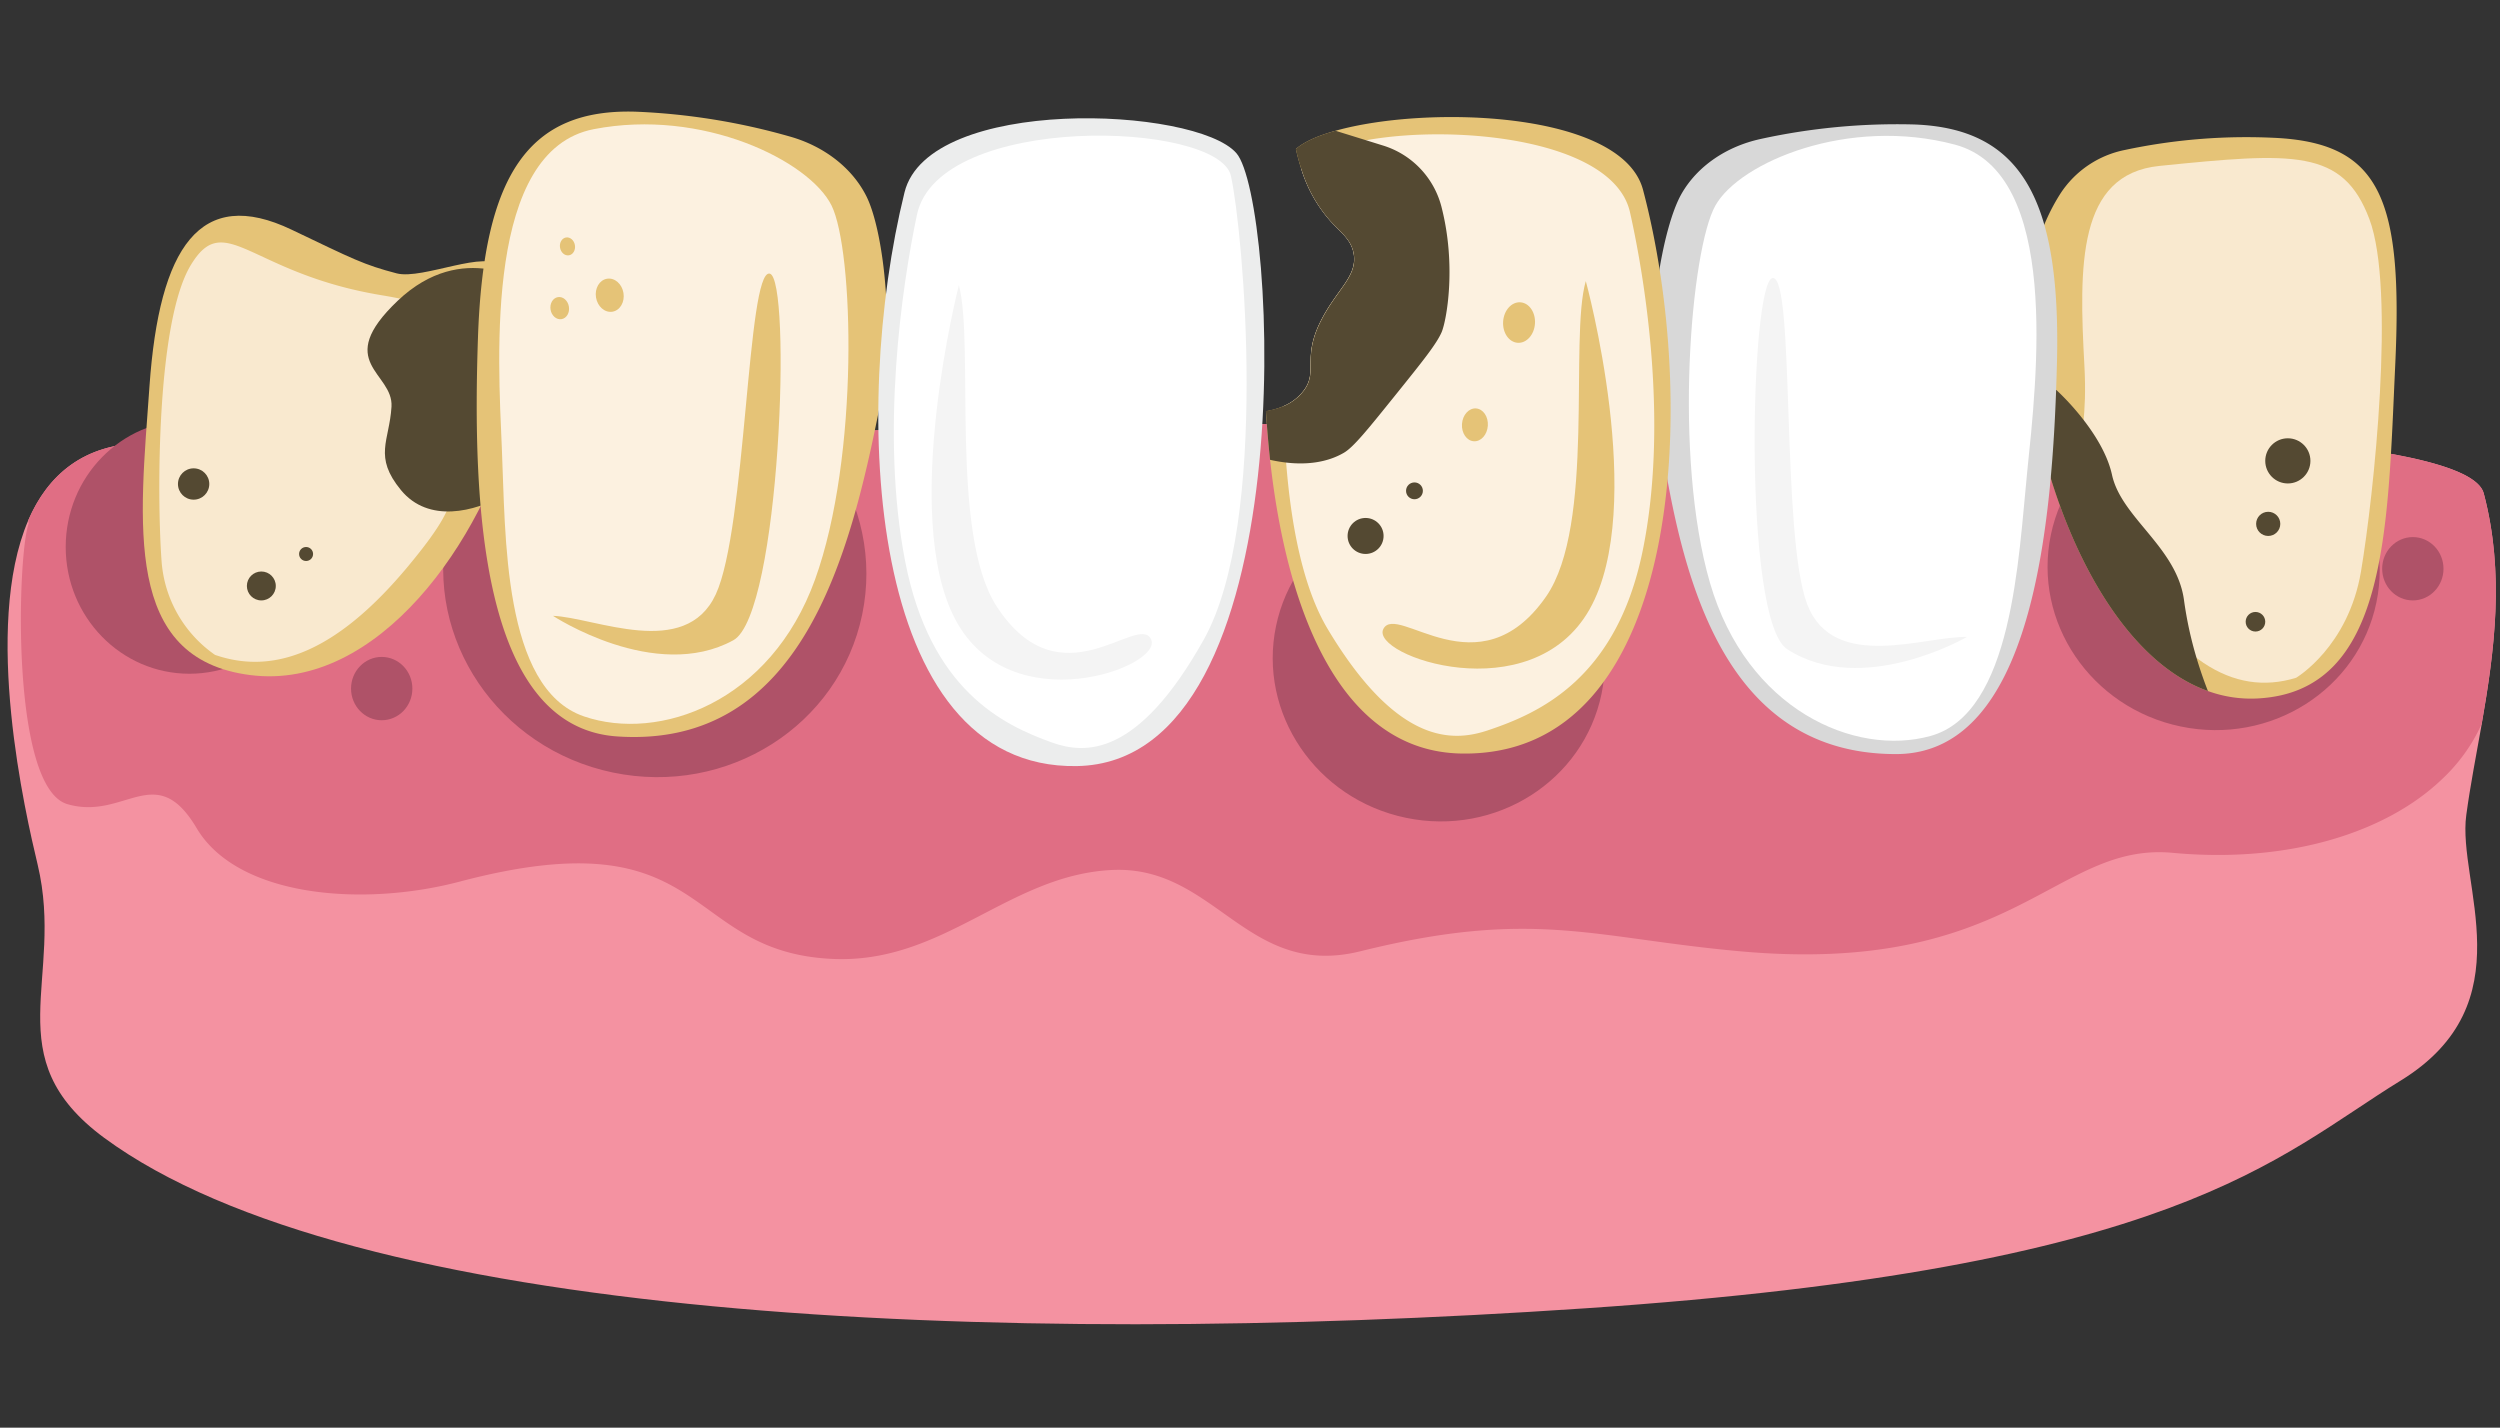 <?xml version="1.0" encoding="utf-8"?>
<svg xmlns="http://www.w3.org/2000/svg" viewBox="0 0 600 342.64">
  <rect x="0" y="0" width="600" height="342.64" fill="#333333" stroke="none"/>
  <defs>
    <style>.cls-1{fill:#f492a1;}.cls-2{fill:#e06e84;}.cls-3{fill:#af5268;}.cls-4{fill:#e5c377;}.cls-5{fill:#f9e9cf;}.cls-6{fill:#544932;}.cls-7{fill:#d8d8d8;}.cls-8{fill:#fff;}.cls-9{fill:#f4f4f4;}.cls-10{fill:#fcf1e0;}.cls-11{fill:#eceded;}</style>
  </defs>
  <g id="implant_process" data-name="implant process">
    <path class="cls-1" d="M596.1,118.41C588.9,91,251,103.65,34.71,106.32c-14.65.17-23.22,7.66-27.94,18.59-11,25.73-.66,70.36,2.28,82.66,6.54,27.59-10.28,46.18,16,65.54C84.16,316.57,236.82,323.72,380.4,314c142.34-9.6,165.6-36.11,195.77-54.66s13.5-47.5,15.74-63.73c.94-7,2.37-14.28,3.7-21.81C598.66,156.32,601.17,137.6,596.1,118.41Z"/>
    <path class="cls-2" d="M596.1,118.41C588.9,91,251,103.65,34.71,106.32c-14.65.17-23.22,7.66-27.94,18.59l.11.73C4.19,132.87,2.42,189,16.19,193s21.18-10.81,31,5.75,39.82,19,63.17,12.83c60.36-15.94,53,16.72,89.17,18.55,26.85,1.36,42.37-20.08,67.26-21.33s32.33,26.3,59.72,19.5c41.55-10.3,55.45-3.22,91,0,66,6,75.69-26.25,103.94-23.62s51.4-5.08,64.51-17.56a41.76,41.76,0,0,0,9.61-13.29C598.66,156.32,601.17,137.6,596.1,118.41Z"/>
    <ellipse class="cls-3" cx="45.46" cy="131.27" rx="29.69" ry="30.43"/>
    <ellipse class="cls-3" cx="157.15" cy="137.16" rx="49.3" ry="50.84" transform="translate(-9.16 263.04) rotate(-78.24)"/>
    <ellipse class="cls-3" cx="345.33" cy="158.41" rx="38.69" ry="39.9" transform="translate(119.84 464.19) rotate(-78.24)"/>
    <ellipse class="cls-3" cx="531.3" cy="136.5" rx="38.69" ry="39.9" transform="translate(289.35 628.81) rotate(-78.24)"/>
    <ellipse class="cls-3" cx="91.61" cy="165.26" rx="7.36" ry="7.6"/>
    <ellipse class="cls-3" cx="579.08" cy="136.5" rx="7.36" ry="7.6"/>
    <path class="cls-4" d="M574.85,87.72C573,127.34,573,165.86,542,167.62a30.25,30.25,0,0,1-12.09-1.77c-21.8-7.78-36.74-39.38-41.93-68.45-.57-3.22-1-6.42-1.36-9.54-2.18-20.67,3.09-34,8-41.58A24.08,24.08,0,0,1,509.93,36,139.85,139.85,0,0,1,547,33.14C571.4,34.71,576.72,48.09,574.85,87.72Z"/>
    <path class="cls-5" d="M551.06,162.67c-15.24,4.67-29.46-4.36-43.42-29.44s-6.07-21.34-7.38-45.41-1.7-46,18-48c32.27-3.26,44-4.15,50.38,12.73s1.05,66.43-2,84.59S551.06,162.67,551.06,162.67Z"/>
    <path class="cls-6" d="M529.9,165.85c-21.8-7.78-36.74-39.38-41.93-68.45l5.54-3.82a61.52,61.52,0,0,1,6.56,7.22c2.84,3.68,5.77,8.39,6.81,13.16,2.25,10.35,15.6,17.38,17.29,30.14a91.6,91.6,0,0,0,3,13.8C528.21,161.38,529.24,164.16,529.9,165.85Z"/>
    <path class="cls-7" d="M403.57,46.51c3.75-6.57,10.71-11.36,19-13.16a153.24,153.24,0,0,1,36.71-3.48c25.55.88,35.37,17.49,34.39,57.11s-5.95,93.88-38.53,94c-44.21.09-52.84-47.85-57.76-84C394.85,78.09,399,54.49,403.57,46.51Z"/>
    <path class="cls-8" d="M463.29,176.64c-18.08,5-44.05-6.26-52.9-36.77s-4.58-80.11,1.31-90.55,32-21.41,57.48-14.61,19.61,56.37,17.36,78.42C484.42,133.88,483.08,171.23,463.29,176.64Z"/>
    <path class="cls-9" d="M472.07,152.87c-9.9-.3-32,8.57-38.32-7.8s-2.92-78.79-8.3-78.34-7.31,82.09,3.48,89.08C446.9,167.45,472.07,152.87,472.07,152.87Z"/>
    <path class="cls-4" d="M120.09,64.22c-2.82-4.64-18.67,3-24.88,1.39-8-2.1-10.29-3.35-25.19-10.47C48,44.6,38.23,59.33,35.88,92.62s-6.46,65.5,24.21,69.4,55.9-32.37,63.57-62.4C128,82.5,124.2,71,120.09,64.22Z"/>
    <path class="cls-5" d="M51.6,157.17c14.66,5.09,29.78-1.35,46.33-21.25s8.3-17.37,12.16-37.4S111,74.07,91.61,70.86C59.84,65.62,54,50,45.77,63.66s-8.1,55.48-7,70.91A30,30,0,0,0,51.6,157.17Z"/>
    <path class="cls-6" d="M126.79,68.17s-15.66-10.9-31.33,4-1,17.17-1.5,25.44-4.39,11.9,2.26,20,17.83,5.14,24.64,1.26S126.79,68.17,126.79,68.17Z"/>
    <path class="cls-4" d="M394.33,45.57c-5-18.9-51.75-20.41-73.8-14.19-4.25,1.19-7.58,2.67-9.51,4.38a45.69,45.69,0,0,0,1.28,4.75,33.8,33.8,0,0,0,7.1,12.62c2.51,2.75,5.05,4.48,5.52,8,.7,5.37-4.21,8.41-8,16-4.41,8.82-.61,12-4,16.54A11.85,11.85,0,0,1,308,97.5a19.25,19.25,0,0,1-4.17,1.2c.23,3.89.56,7.82,1,11.73,3.89,35.33,16.48,70,46,70.42C404.12,181.67,407.81,96.53,394.33,45.57Z"/>
    <path class="cls-10" d="M394.18,132.49c-6.32,30.42-24.7,38.66-37.15,42.81-8.45,2.82-21.73,3.43-38.35-24.28-5.81-9.68-8.77-24.36-10-39.93-.36-4.49-.59-9-.69-13.59a11.85,11.85,0,0,0,4.94-3.77c3.4-4.55-.4-7.72,4-16.54,3.81-7.63,8.72-10.67,8-16-.47-3.54-3-5.27-5.52-8a33.8,33.8,0,0,1-7.1-12.62c1.8-3.11,7.67-5.49,15.45-6.89,22.06-4,59.5-.11,63.43,17.23C395,67.82,400.42,102.45,394.18,132.49Z"/>
    <path class="cls-4" d="M380.59,67.46c-4,13.8,2.37,58.61-9.54,75.73-16.16,23.21-35.8,1.36-39.05,7.77s35.54,19.92,49.49-4.71S380.59,67.46,380.59,67.46Z"/>
    <ellipse class="cls-4" cx="353.98" cy="101.96" rx="3.95" ry="3.11" transform="translate(228.54 448.32) rotate(-86.16)"/>
    <ellipse class="cls-4" cx="364.57" cy="77.41" rx="4.87" ry="3.83" transform="translate(262.92 435.98) rotate(-86.16)"/>
    <path class="cls-6" d="M346,79.7c-1.25,2.88-4.51,6.93-11,15-6.8,8.45-10.2,12.68-12.53,14-4.08,2.36-9,2.87-13.77,2.32a36.55,36.55,0,0,1-3.88-.66c-.42-3.91-.75-7.84-1-11.73A19.25,19.25,0,0,0,308,97.5a11.85,11.85,0,0,0,4.94-3.77c3.4-4.55-.4-7.72,4-16.54,3.81-7.63,8.72-10.67,8-16-.47-3.54-3-5.27-5.52-8a33.8,33.8,0,0,1-7.1-12.62A45.69,45.69,0,0,1,311,35.76c1.93-1.71,5.26-3.19,9.51-4.38l7.22,2.24,4.14,1.29a20.82,20.82,0,0,1,14.05,14.6C349.63,63.82,347.14,77,346,79.7Z"/>
    <path class="cls-4" d="M207.92,47.07c-3.4-6.76-10.13-12-18.42-14.32a157.41,157.41,0,0,0-36.79-5.94c-25.79-.85-36.66,14.94-38,54.26s.53,93.4,33.35,95.67c44.54,3.07,56-43.83,63.09-79.27C214.86,78.94,212.05,55.28,207.92,47.07Z"/>
    <path class="cls-10" d="M140.17,171.94c17.93,6.13,44.75-3.23,55.44-32.85S204.89,60,199.56,49.3,168.61,25.93,142.5,31s-23,54.5-22.06,76.5C121.36,128.15,120.54,165.24,140.17,171.94Z"/>
    <path class="cls-4" d="M132.71,147.8c10,.37,31.74,10.65,39.07-5.14s7.52-77.85,12.92-77,2.58,81.82-8.7,88C157.22,163.94,132.71,147.8,132.71,147.8Z"/>
    <ellipse class="cls-4" cx="136.19" cy="59.14" rx="1.81" ry="2.17" transform="translate(-7.7 22.53) rotate(-9.2)"/>
    <ellipse class="cls-4" cx="134.33" cy="73.95" rx="2.23" ry="2.68" transform="translate(-10.09 22.43) rotate(-9.2)"/>
    <ellipse class="cls-4" cx="146.34" cy="70.86" rx="3.34" ry="4.01" transform="translate(-9.45 24.3) rotate(-9.2)"/>
    <path class="cls-11" d="M217.08,46.18c5.75-23.33,69.83-20.64,79.64-9.44S313.5,183,258.41,183.86C207.78,184.69,204.28,98,217.08,46.18Z"/>
    <path class="cls-8" d="M220.07,51.54c5.21-24.64,72.41-22.54,75.35-9.33s9.27,83.09-6.51,111.29-28.39,27.58-36.42,24.71c-11.81-4.22-29.27-12.61-35.27-43.58C211.3,104.06,216.42,68.82,220.07,51.54Z"/>
    <path class="cls-9" d="M230.13,68.45c3.76,14-2.25,59.65,9.06,77.07,15.34,23.63,34,1.4,37.07,7.92s-33.74,20.27-47-4.8S230.13,68.45,230.13,68.45Z"/>
    <circle class="cls-6" cx="62.72" cy="140.63" r="3.47"/>
    <circle class="cls-6" cx="73.46" cy="132.96" r="1.68"/>
    <circle class="cls-6" cx="327.74" cy="128.63" r="4.32"/>
    <circle class="cls-6" cx="339.47" cy="117.8" r="2.02"/>
    <circle class="cls-6" cx="549.08" cy="110.61" r="5.42"/>
    <circle class="cls-6" cx="544.37" cy="125.73" r="2.9"/>
    <circle class="cls-6" cx="541.31" cy="149.22" r="2.35"/>
    <circle class="cls-6" cx="46.47" cy="116.16" r="3.76"/>
  </g>
</svg>